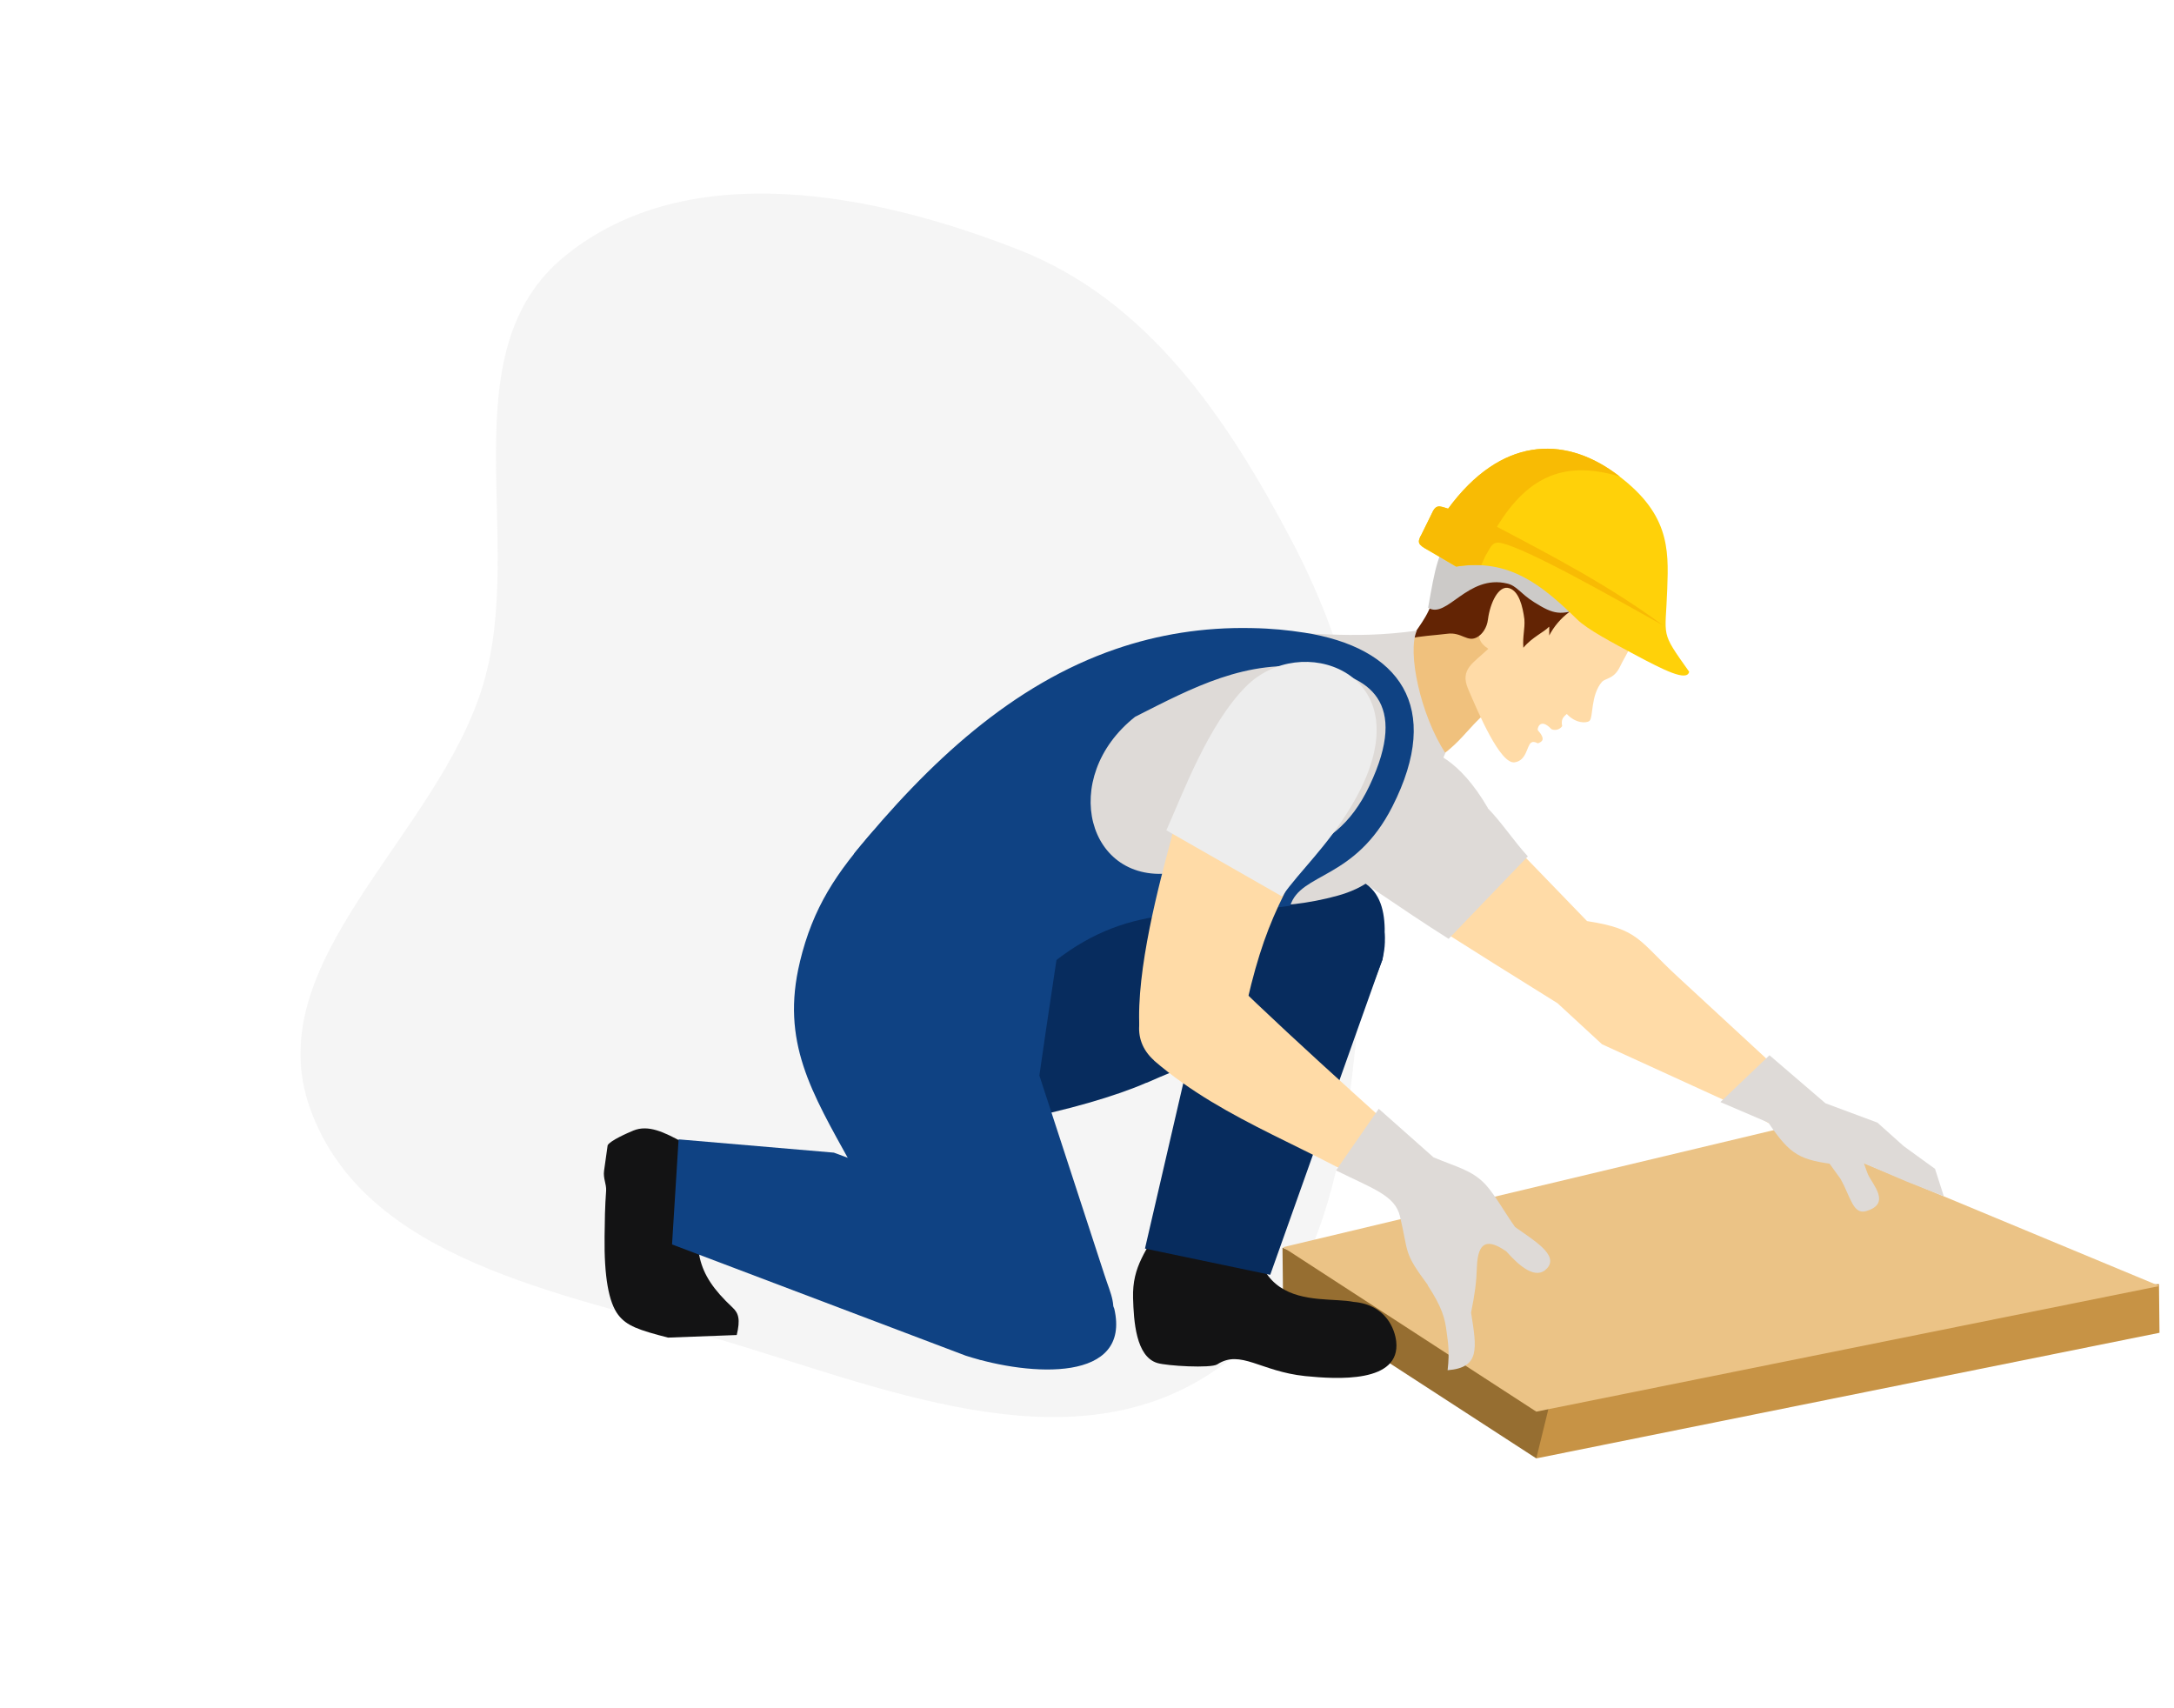 <?xml version="1.0" encoding="UTF-8"?>
<svg xmlns="http://www.w3.org/2000/svg" width="126" height="99" viewBox="0 0 126 99" fill="none">
  <path fill-rule="evenodd" clip-rule="evenodd" d="M32.761 14.823C39.867 9.059 50.635 11.169 59.062 14.482C66.573 17.434 71.162 24.285 74.888 31.383C78.421 38.114 79.987 45.314 79.24 52.925C78.291 62.603 78.388 74.208 70.157 79.594C61.799 85.064 51.055 80.376 41.56 77.582C32.517 74.922 21.123 73.05 17.973 64.243C14.908 55.674 25.37 48.471 28.002 39.676C30.52 31.261 25.885 20.401 32.761 14.823Z" fill="#A9A9A9" fill-opacity="0.11"></path>
  <g clip-path="url(#clip0_733_158)">
    <path fill-rule="evenodd" clip-rule="evenodd" d="M89.24 75.85L125.13 74.42L125.16 77.24L89.04 84.52L89.24 75.85Z" fill="#C79345"></path>
    <path fill-rule="evenodd" clip-rule="evenodd" d="M74.36 74.99L74.33 72.31L90.37 79.1L89.04 84.52L74.36 74.99Z" fill="#966E31"></path>
    <path fill-rule="evenodd" clip-rule="evenodd" d="M74.36 72.28L103.2 65.4L125.16 74.53L89.04 81.81L74.36 72.28Z" fill="#EBC386"></path>
    <path fill-rule="evenodd" clip-rule="evenodd" d="M85.82 47.03C87.88 49.14 89.94 51.26 91.98 53.38C95.01 53.85 94.95 54.5 97.23 56.6L105.35 64.1L104.56 66.28L101.25 64.36L92.85 60.52L90.27 58.14C85.32 55.07 80.43 51.95 75.52 48.81C77.89 44.5 79.35 42.22 82.19 43.24C83.04 43.55 84.16 44.15 85.83 47.02L85.82 47.03Z" fill="#FFDBA7"></path>
    <path fill-rule="evenodd" clip-rule="evenodd" d="M86.22 46.83C87.05 47.68 87.74 48.75 88.55 49.63L83.96 54.41C81.17 52.65 78.3 50.59 75.52 48.81C77.89 44.5 79.35 42.22 82.19 43.24C83.04 43.55 84.55 43.95 86.23 46.82L86.22 46.83Z" fill="#DEDAD7"></path>
    <path fill-rule="evenodd" clip-rule="evenodd" d="M102.56 61.16L105.8 63.94L108.81 65.06C109.32 65.51 109.82 65.96 110.33 66.42L112.15 67.74L112.66 69.33L110.49 68.47L108.08 67.44L106.59 67.51C104.29 67.24 103.78 66.96 102.49 65.06L99.71 63.87L102.55 61.16H102.56Z" fill="#DEDAD7"></path>
    <path fill-rule="evenodd" clip-rule="evenodd" d="M105.46 66.64L106.68 68.33C107.26 69.38 107.4 70.4 108.15 70.19C109.64 69.76 108.52 68.65 108.26 68.05C108.05 67.56 107.99 67.05 107.53 66.67C106.67 65.96 106.35 66.07 105.46 66.64Z" fill="#DEDAD7"></path>
    <path fill-rule="evenodd" clip-rule="evenodd" d="M82.87 36.05L79.74 38.69L81 44.69L82.33 44.6C85.43 42.71 84.43 42.34 87.96 39.86L85.81 34.4C84.03 36.09 84.29 34.98 82.86 36.04L82.87 36.05Z" fill="#F0C17D"></path>
    <path fill-rule="evenodd" clip-rule="evenodd" d="M90.82 41.37C90.57 41.57 90.47 41.72 90.54 42.08C90.42 42.27 90.15 42.36 89.92 42.26C89.24 41.54 89.08 42.26 89.13 42.32C89.61 42.86 89.37 42.99 89.13 43.08C88.95 42.98 88.83 42.98 88.74 43.04C88.48 43.23 88.49 44.07 87.79 44.18C86.95 44.31 85.68 41.31 85.09 39.93C84.6 38.78 85.38 38.44 86.26 37.6C85.72 37.25 85.47 36.78 86.1 36C86.24 34.56 86.65 33.65 87.12 32.29C87.12 32.29 92.18 29.62 92.3 29.68C92.42 29.74 95.21 32.86 95.21 32.86C95.07 33.79 95.21 34.88 94.99 35.93C94.7 37.38 94.2 37.98 93.93 38.56C93.7 39.05 93.48 39.19 93.22 39.31C93.1 39.37 92.94 39.42 92.85 39.51C92.18 40.28 92.35 41.6 92.12 41.78C91.93 41.93 91.31 41.92 90.81 41.38L90.82 41.37Z" fill="#FFDBA7"></path>
    <path fill-rule="evenodd" clip-rule="evenodd" d="M89.77 36.33C89.51 36.62 88.78 36.94 88.29 37.54C88.24 36.84 88.39 36.47 88.35 35.89C88.25 35.12 88.03 34.27 87.48 34.09C86.85 33.88 86.36 34.96 86.24 35.89C86.18 36.39 85.91 36.75 85.64 36.91C85.05 37.27 84.73 36.61 83.87 36.73C83.16 36.82 82.19 36.87 81.78 37C82.35 36.14 83 35.41 83.13 34.24C83.34 32.3 85.38 29.12 87.41 29.26H87.55C87.31 29.21 87.15 29.21 86.85 29.21C88.18 28.81 88.62 28.59 90 28.94C91.45 28.52 92.92 29.09 94.02 30.09C93.52 29.79 93.12 29.61 92.68 29.51C94.11 30.36 96.04 34.08 95.03 35.81C94.66 35.47 93.74 35.05 92.73 34.76C91.36 34.93 90.32 35.81 89.79 36.83V36.33H89.77Z" fill="#632404"></path>
    <path fill-rule="evenodd" clip-rule="evenodd" d="M91.75 35.22C90.45 35.67 90.07 35.63 88.9 34.89C88.11 34.39 87.91 33.95 87.36 33.82C85.05 33.26 83.86 35.91 82.77 35.22C83.19 32.9 83.28 32.03 84.49 30.32L91.01 32.02L91.75 35.23V35.22Z" fill="#CCCAC8"></path>
    <path fill-rule="evenodd" clip-rule="evenodd" d="M82.35 31.05L82.96 29.81C83.22 29.21 83.39 29.31 83.93 29.48C86.99 25.32 90.6 25.26 93.56 27.39C96.75 29.68 96.72 31.76 96.63 34.12C96.53 37.02 96.19 36.52 97.9 38.93C97.78 39.52 96.42 38.83 94.77 37.95C93.47 37.25 92.01 36.49 91.4 35.89C89.35 33.89 87.46 32.35 84.39 32.84L82.77 31.89C82.18 31.57 82.14 31.45 82.34 31.05H82.35Z" fill="#FFD109"></path>
    <path fill-rule="evenodd" clip-rule="evenodd" d="M82.35 31.05L82.96 29.81C83.22 29.21 83.39 29.31 83.93 29.48C86.99 25.32 90.6 25.26 93.56 27.38C93.67 27.46 93.78 27.54 93.89 27.62C90.82 26.7 88.62 27.47 86.76 30.53C90.11 32.29 93.35 34 96.38 36.24C93.58 34.68 88.56 31.81 87 31.47C86.45 31.35 86.39 31.76 86.09 32.22L85.85 32.75C85.39 32.73 84.91 32.75 84.4 32.83L82.78 31.88C82.19 31.56 82.15 31.44 82.35 31.04V31.05Z" fill="#F8BB04"></path>
    <path fill-rule="evenodd" clip-rule="evenodd" d="M68.95 65.49L72.57 65.82C72.99 65.86 73.38 66.37 73.28 66.78C70.91 76.47 76.33 75.02 78.45 75.45C80.35 75.61 80.84 77.06 80.92 77.73C81.2 80.18 77.46 79.93 75.65 79.75C73.04 79.48 71.91 78.19 70.55 79.07C70.18 79.31 67.61 79.16 67.07 78.99C65.83 78.61 65.71 76.56 65.67 75.23C65.62 73.34 66.44 72.52 67.47 70.61L68.18 66.33C68.25 65.91 68.53 65.43 68.95 65.49Z" fill="#131314"></path>
    <path fill-rule="evenodd" clip-rule="evenodd" d="M80.12 55.61L73.62 73.88L66.36 72.36L69.16 60.27L73.89 51.42C79.13 50.49 80.81 52.88 80.12 55.6V55.61Z" fill="#072C5E"></path>
    <path fill-rule="evenodd" clip-rule="evenodd" d="M66.44 62.75C63.05 64.25 54.48 66.27 51.02 65.2L51.55 54.08L60.42 51.88L64.03 52.3L76.54 50.74C80.51 50.39 80.43 53.28 80.13 55.6L78.95 58.67C73.84 60.01 70.48 60.97 66.46 62.75H66.44Z" fill="#072C5E"></path>
    <path fill-rule="evenodd" clip-rule="evenodd" d="M35.22 66.36L35.01 67.85C34.95 68.3 35.15 68.61 35.13 69C35.06 69.94 35.05 70.77 35.04 71.66C35.01 73.99 35.28 75.48 35.83 76.2C36.32 76.84 37.01 77.08 38.72 77.52L42.7 77.37C42.91 76.48 42.82 76.11 42.45 75.77C40.22 73.69 40.28 72.4 40.56 69.35C40.74 67.41 40.53 66.72 39.59 66.21C38.47 65.6 37.57 65.17 36.71 65.52C36.37 65.66 35.37 66.1 35.22 66.37V66.36Z" fill="#131314"></path>
    <path fill-rule="evenodd" clip-rule="evenodd" d="M46.36 55.74C47.12 52.59 48.47 50.57 50.67 48.1L61.91 51.1L60.62 59.71L60.24 62.33L64.01 73.88C64.4 75.09 64.73 75.54 64.39 76.85C63.7 79.53 61.07 79.42 56.75 78.78C54.22 75.22 51.13 70.73 49.32 67.44C47.04 63.31 45.24 60.38 46.36 55.75V55.74Z" fill="#0F4283"></path>
    <path fill-rule="evenodd" clip-rule="evenodd" d="M55.98 78.57L38.95 72.12L39.33 66.03L48.33 66.8L62.82 72.18L64.58 75.84C65.57 80.11 59.79 79.79 55.98 78.57Z" fill="#0F4283"></path>
    <path fill-rule="evenodd" clip-rule="evenodd" d="M82.11 36.55C78.24 37.08 75.88 36.61 71.86 36.53C65.41 36.4 54.32 43.89 50.87 49.29C50.46 49.93 59.69 53.24 60.55 54.69C66 50.4 70.74 53.78 77.52 51.91C80.57 51.07 81.56 48.86 83.77 43.64C82.34 41.47 81.54 37.77 82.12 36.54L82.11 36.55Z" fill="#DEDAD7"></path>
    <path fill-rule="evenodd" clip-rule="evenodd" d="M65.79 41.54C61.33 45.07 63.02 51.35 68.04 50.58C73.44 49.76 77.21 50.13 79.38 45.52C81.68 40.66 79.34 39.13 76.17 38.7C72.25 38.16 69.11 39.86 65.79 41.54ZM75.57 36.66C81.11 37.52 83.64 40.95 80.7 46.74C78.53 51.02 75.38 50.55 74.78 52.49C69.52 53.26 65.76 52.07 61.08 55.75L49.5 49.47C53.84 44.15 58.67 39.67 64.68 37.61C67.1 36.78 69.71 36.34 72.55 36.4C73.71 36.42 74.66 36.52 75.56 36.66H75.57Z" fill="#0F4283"></path>
    <path fill-rule="evenodd" clip-rule="evenodd" d="M67.91 48.51C67.18 51.22 65.84 56.22 66.04 59.6C66.07 60.1 70.98 64.15 72.05 59.08C73.31 53.12 74.43 51.73 77.61 46.13C79.69 42.47 78.79 41.27 75.96 40.33C70.91 38.66 68.68 45.61 67.9 48.51H67.91Z" fill="#FFDBA7"></path>
    <path fill-rule="evenodd" clip-rule="evenodd" d="M66.88 61.46C71.11 65.11 76.23 66.53 81.01 69.67C82.03 68.2 82.14 67.88 82.87 67.31C82.87 67.31 74.73 60.09 71.35 56.72C68.86 54.24 64.05 58.92 66.89 61.46H66.88Z" fill="#FFDBA7"></path>
    <path fill-rule="evenodd" clip-rule="evenodd" d="M67.6 48.12L74.3 51.95C75.36 50.45 76.89 49.09 78.28 46.78C80.78 42.65 79.82 40.05 77.93 38.95C76.24 37.97 73.82 38.18 72.23 39.77C70.02 41.97 68.53 46.05 67.6 48.12Z" fill="#EDEDED"></path>
    <path fill-rule="evenodd" clip-rule="evenodd" d="M82.74 74.48C83.59 75.77 83.75 76.43 83.84 77.17C83.91 77.73 84.03 78.28 83.9 79.41C85.79 79.26 85.59 78.16 85.26 76.07C85.48 74.98 85.57 74.33 85.6 73.39C85.66 71.96 86.21 71.76 87.31 72.53C88.07 73.39 89.02 74.2 89.66 73.51C90.38 72.73 88.85 71.86 87.81 71.11C87.31 70.42 86.61 69.19 86.09 68.64C85.31 67.81 84.43 67.64 83.08 67.07L79.91 64.26L77.43 67.83C79.59 68.9 80.85 69.28 81.14 70.49C81.66 72.69 81.32 72.54 82.76 74.48H82.74Z" fill="#DEDAD7"></path>
  </g>
  <defs>
    <clipPath id="clip0_733_158">
      <rect width="90.16" height="58.52" fill="white" transform="translate(35 26)"></rect>
    </clipPath>
  </defs>
</svg>
